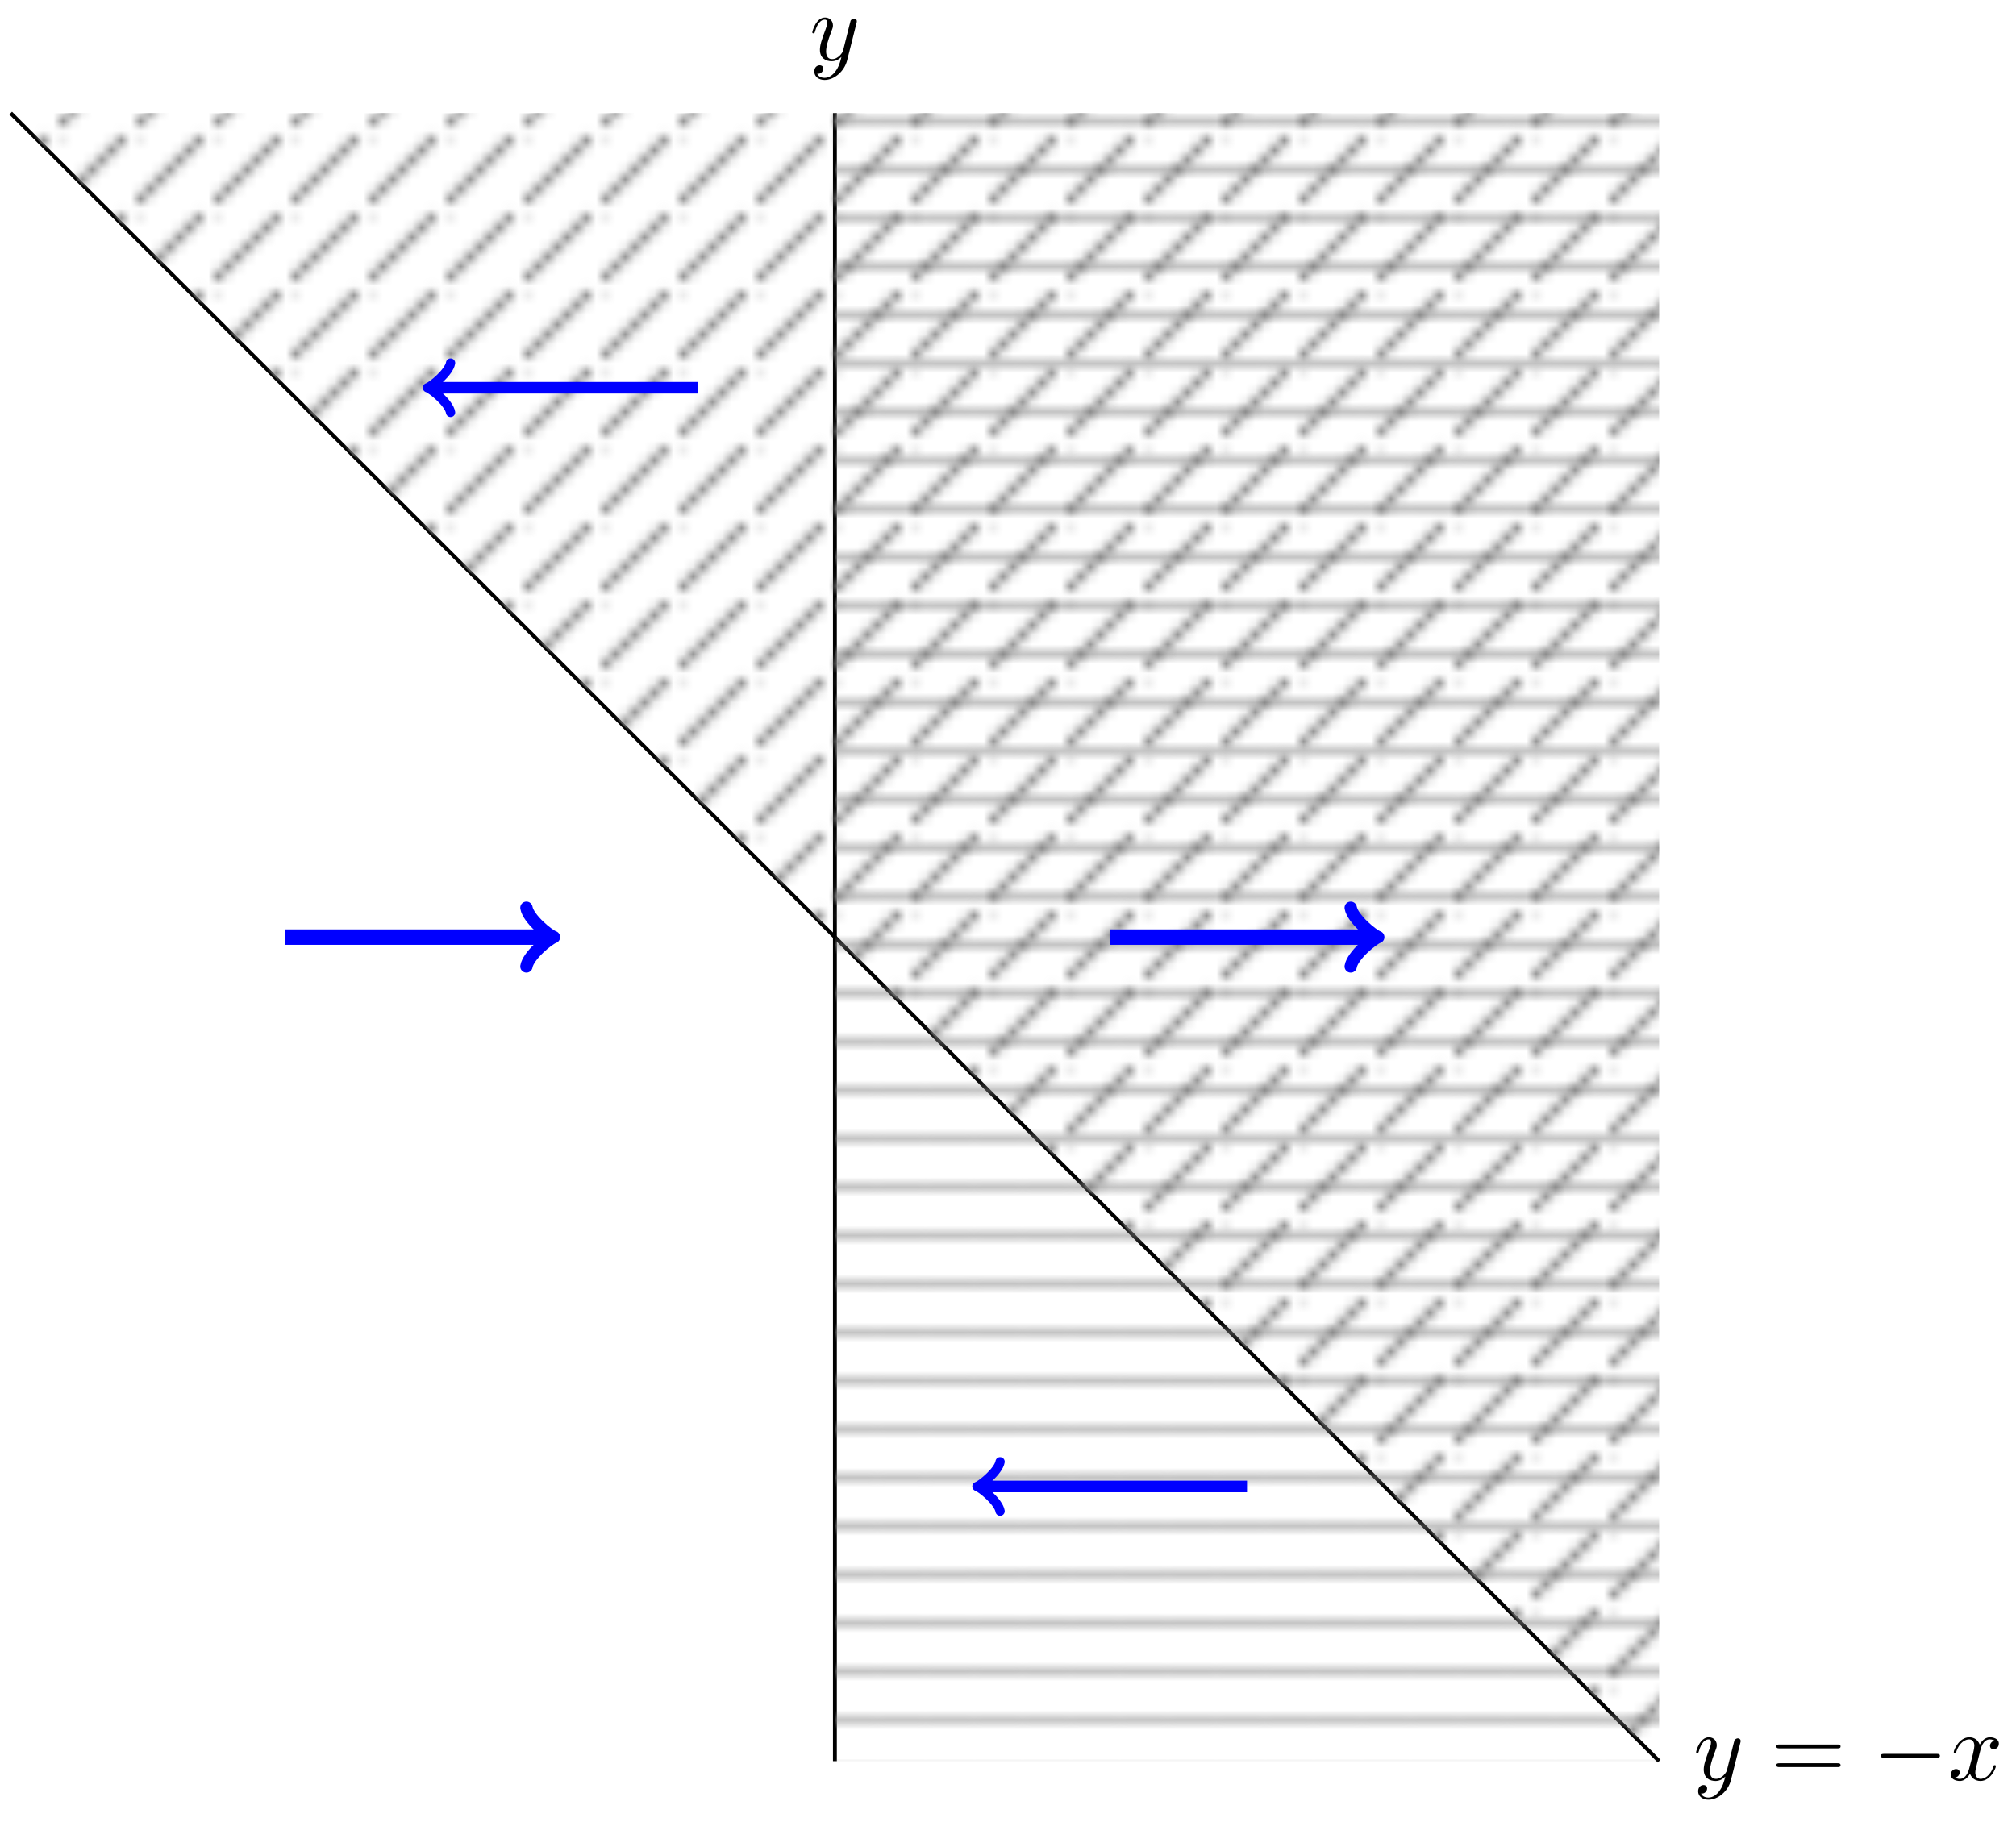 <svg xmlns="http://www.w3.org/2000/svg" xmlns:xlink="http://www.w3.org/1999/xlink" version="1.1" width="208" height="188" viewBox="0 0 208 188">
<defs>
<path id="font_1_2" d="M.486 .381C.49 .395 .49 .397 .49 .404 .49 .422 .476 .431 .461 .431 .451 .431 .435 .425 .426 .41 .424 .405 .416 .374 .412 .356 .405 .33 .398 .303 .392 .276L.347 .096C.343 .081 .3 .011 .234 .011 .183 .011 .172 .055 .172 .092 .172 .138 .189 .2 .223 .288 .239 .329 .243 .34 .243 .36 .243 .405 .211 .442 .161 .442 .066 .442 .029 .297 .029 .288 .029 .278 .039 .278 .041 .278 .051 .278 .052 .28 .057 .296 .084 .39 .124 .42 .158 .42 .166 .42 .183 .42 .183 .388 .183 .363 .173 .337 .166 .318 .126 .212 .108 .155 .108 .108 .108 .019 .171-.011 .23-.011 .269-.011 .303 .006 .331 .034 .318-.018 .306-.067 .266-.12 .24-.154 .202-.183 .156-.183 .142-.183 .097-.18 .08-.141 .096-.141 .109-.141 .123-.129 .133-.12 .143-.107 .143-.088 .143-.057 .116-.053 .106-.053 .083-.053 .05-.069 .05-.118 .05-.168 .094-.205 .156-.205 .259-.205 .362-.114 .39-.001L.486 .381Z"/>
<path id="font_2_1" d="M.687 .327C.702 .327 .721 .327 .721 .347 .721 .367 .702 .367 .688 .367H.089C.075 .367 .056 .367 .056 .347 .056 .327 .075 .327 .09 .327H.687M.688 .133C.702 .133 .721 .133 .721 .153 .721 .173 .702 .173 .687 .173H.09C.075 .173 .056 .173 .056 .153 .056 .133 .075 .133 .089 .133H.688Z"/>
<path id="font_3_1" d="M.659 .23C.676 .23 .694 .23 .694 .25 .694 .27 .676 .27 .659 .27H.118C.101 .27 .083 .27 .083 .25 .083 .23 .101 .23 .118 .23H.659Z"/>
<path id="font_1_1" d="M.334 .302C.34 .328 .363 .42 .433 .42 .438 .42 .462 .42 .483 .407 .455 .402 .435 .377 .435 .353 .435 .337 .446 .318 .473 .318 .495 .318 .527 .336 .527 .376 .527 .428 .468 .442 .434 .442 .376 .442 .341 .389 .329 .366 .304 .432 .25 .442 .221 .442 .117 .442 .06 .313 .06 .288 .06 .278 .07 .278 .072 .278 .08 .278 .083 .28 .085 .289 .119 .395 .185 .42 .219 .42 .238 .42 .273 .411 .273 .353 .273 .322 .256 .255 .219 .115 .203 .053 .168 .011 .124 .011 .118 .011 .095 .011 .074 .024 .099 .029 .121 .05 .121 .078 .121 .105 .099 .113 .084 .113 .054 .113 .029 .087 .029 .055 .029 .009 .079-.011 .123-.011 .189-.011 .225 .059 .228 .065 .24 .028 .276-.011 .336-.011 .439-.011 .496 .118 .496 .143 .496 .153 .487 .153 .484 .153 .475 .153 .473 .149 .471 .142 .438 .035 .37 .011 .338 .011 .299 .011 .283 .043 .283 .077 .283 .099 .289 .121 .3 .165L.334 .302Z"/>
<clipPath id="clip_4">
<path transform="matrix(1,0,0,-1,86.14,96.71)" d="M-85.04 85.04 85.04-85.04V85.04H-85.04Z"/>
</clipPath>
<g id="pattern_tile_5">
<path transform="matrix(1,0,0,-1,-154,733)" stroke-width=".797" stroke-linecap="butt" stroke-miterlimit="10" stroke-linejoin="miter" fill="none" stroke="#808080" d="M0 0 7.045 7.045"/>
</g>
<pattern id="pattern_5" patternUnits="userSpaceOnUse" patternContentUnits="userSpaceOnUse" x="0" y="0" width="7.045" height="7.045">
<clipPath id="clip_6">
<path d="M 0 0 L 7.472 0 L 7.472 7.472 L 0 7.472 Z"/>
</clipPath>
<g clip-path="url(#clip_6)">
<g transform="matrix(1,0,0,-1,154,733)">
<use x="0" y="0" xlink:href="#pattern_tile_5"/>
<use x="0" y="-7.045" xlink:href="#pattern_tile_5"/>
<use x="-7.045" y="0" xlink:href="#pattern_tile_5"/>
<use x="-7.045" y="-7.045" xlink:href="#pattern_tile_5"/>
</g>
</g>
</pattern>
<clipPath id="clip_7">
<path transform="matrix(1,0,0,-1,86.14,96.71)" d="M0-85.04V85.04H85.04V-85.04ZM85.04 85.04"/>
</clipPath>
<g id="pattern_tile_8">
<path transform="matrix(1,0,0,-1,-154,733)" stroke-width=".996" stroke-linecap="butt" stroke-miterlimit="10" stroke-linejoin="miter" fill="none" stroke="#808080" d="M0 0H4.981"/>
</g>
<pattern id="pattern_8" patternUnits="userSpaceOnUse" patternContentUnits="userSpaceOnUse" x="0" y="0" width="4.981" height="4.981">
<g transform="matrix(1,0,0,-1,154,733)">
<use x="0" y="0" xlink:href="#pattern_tile_8"/>
</g>
</pattern>
</defs>
<path transform="matrix(1,0,0,-1,86.14,96.71)" stroke-width=".399" stroke-linecap="butt" stroke-miterlimit="10" stroke-linejoin="miter" fill="none" stroke="#000000" d="M0-85.04V85.04"/>
<use data-text="y" xlink:href="#font_1_2" transform="matrix(9.963,0,0,-9.963,83.519,6.21)"/>
<path transform="matrix(1,0,0,-1,86.14,96.71)" stroke-width=".399" stroke-linecap="butt" stroke-miterlimit="10" stroke-linejoin="miter" fill="none" stroke="#000000" d="M-85.04 85.04 85.04-85.04"/>
<use data-text="y" xlink:href="#font_1_2" transform="matrix(9.963,0,0,-9.963,174.705,183.69)"/>
<use data-text="=" xlink:href="#font_2_1" transform="matrix(9.963,0,0,-9.963,182.715,183.69)"/>
<use data-text="&#x2212;" xlink:href="#font_3_1" transform="matrix(9.963,0,0,-9.963,193.233,183.69)"/>
<use data-text="x" xlink:href="#font_1_1" transform="matrix(9.963,0,0,-9.963,200.981,183.69)"/>
<g clip-path="url(#clip_4)">
<rect transform="matrix(1,0,0,-1,-154,733)" fill="url(#pattern_5)" x="155.095" y="551.247" width="170.091" height="170.086"/>
</g>
<g clip-path="url(#clip_7)">
<rect transform="matrix(1,0,0,-1,-154,733)" fill="url(#pattern_8)" x="240.14" y="551.247" width="85.046" height="170.086"/>
</g>
<path transform="matrix(1,0,0,-1,86.14,96.71)" stroke-width="1.594" stroke-linecap="butt" stroke-miterlimit="10" stroke-linejoin="miter" fill="none" stroke="#0000ff" d="M28.347 0H55.488"/>
<path transform="matrix(1,0,0,-1,141.632,96.71)" stroke-width="1.275" stroke-linecap="round" stroke-linejoin="round" fill="none" stroke="#0000ff" d="M-2.271 3.029C-2.082 1.893 0 .189 .568 0 0-.189-2.082-1.893-2.271-3.029"/>
<path transform="matrix(1,0,0,-1,86.14,96.71)" stroke-width="1.594" stroke-linecap="butt" stroke-miterlimit="10" stroke-linejoin="miter" fill="none" stroke="#0000ff" d="M-56.694 0H-29.552"/>
<path transform="matrix(1,0,0,-1,56.586,96.71)" stroke-width="1.275" stroke-linecap="round" stroke-linejoin="round" fill="none" stroke="#0000ff" d="M-2.271 3.029C-2.082 1.893 0 .189 .568 0 0-.189-2.082-1.893-2.271-3.029"/>
<path transform="matrix(1,0,0,-1,86.14,96.71)" stroke-width="1.196" stroke-linecap="butt" stroke-miterlimit="10" stroke-linejoin="miter" fill="none" stroke="#0000ff" d="M-14.173 56.694H-41.564"/>
<path transform="matrix(-1,-0,0,1,44.574,40.014)" stroke-width=".956" stroke-linecap="round" stroke-linejoin="round" fill="none" stroke="#0000ff" d="M-1.913 2.55C-1.753 1.594 0 .159 .478 0 0-.159-1.753-1.594-1.913-2.55"/>
<path transform="matrix(1,0,0,-1,86.14,96.71)" stroke-width="1.196" stroke-linecap="butt" stroke-miterlimit="10" stroke-linejoin="miter" fill="none" stroke="#0000ff" d="M15.13-56.694H42.52"/>
<path transform="matrix(-1,-0,0,1,101.271,153.405)" stroke-width=".956" stroke-linecap="round" stroke-linejoin="round" fill="none" stroke="#0000ff" d="M-1.913 2.55C-1.753 1.594 0 .159 .478 0 0-.159-1.753-1.594-1.913-2.55"/>
</svg>
